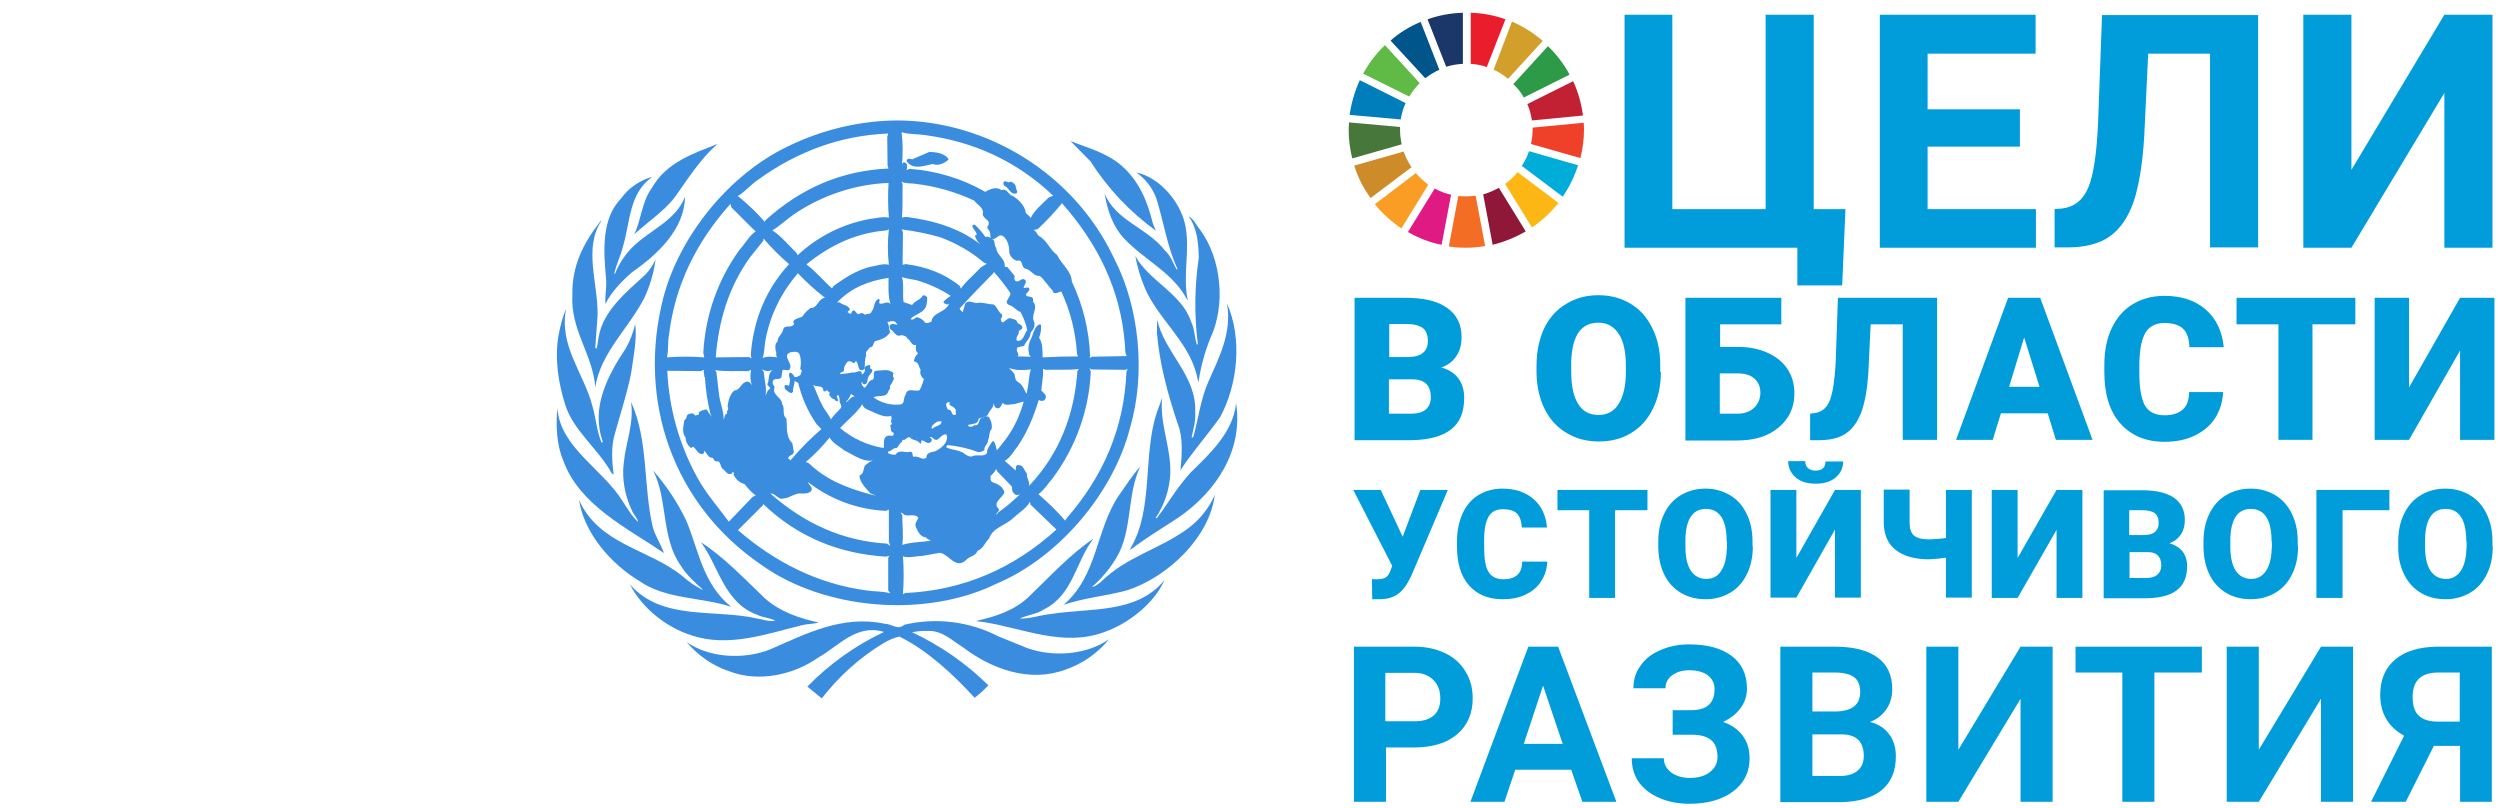 <?xml version="1.0" encoding="utf-8"?>
<!-- Generator: Adobe Illustrator 24.1.1, SVG Export Plug-In . SVG Version: 6.00 Build 0)  -->
<svg version="1.1" id="Layer_1" xmlns="http://www.w3.org/2000/svg" xmlns:xlink="http://www.w3.org/1999/xlink" x="0px" y="0px"
	 width="763.9px" height="246.8px" viewBox="0 0 763.9 246.8" style="enable-background:new 0 0 763.9 246.8;" xml:space="preserve"
	>
<style type="text/css">
	.st0{display:none;fill:#00ADEE;}
	.st1{fill:#3A8DDE;}
	.st2{display:none;fill:#3A8DDE;}
	.st3{display:none;fill:#5EBA47;}
	.st4{display:none;fill:#E4B633;}
	.st5{display:none;fill:#C4202E;}
	.st6{display:none;fill:#4B9E46;}
	.st7{display:none;fill:#407F44;}
	.st8{display:none;fill:#F9C213;}
	.st9{display:none;fill:#EE402B;}
	.st10{display:none;fill:#F89D28;}
	.st11{display:none;fill:#1995D3;}
	.st12{display:none;fill:#A11C43;}
	.st13{display:none;fill:#27BCE1;}
	.st14{display:none;fill:#F16A2B;}
	.st15{display:none;fill:#E7223B;}
	.st16{display:none;fill:#DC1768;}
	.st17{display:none;fill:#17486A;}
	.st18{display:none;fill:#C6972D;}
	.st19{display:none;fill:#03699C;}
	.st20{clip-path:url(#SVGID_2_);fill:#5FBA46;}
	.st21{clip-path:url(#SVGID_2_);fill:#D19F2A;}
	.st22{clip-path:url(#SVGID_2_);fill:#C22033;}
	.st23{clip-path:url(#SVGID_2_);fill:#2D9A47;}
	.st24{clip-path:url(#SVGID_2_);fill:#48773C;}
	.st25{clip-path:url(#SVGID_2_);fill:#FDB714;}
	.st26{clip-path:url(#SVGID_2_);fill:#EF412A;}
	.st27{clip-path:url(#SVGID_2_);fill:#F99D25;}
	.st28{clip-path:url(#SVGID_2_);fill:#007DBB;}
	.st29{clip-path:url(#SVGID_2_);fill:#8F1838;}
	.st30{clip-path:url(#SVGID_2_);fill:#00ADD8;}
	.st31{clip-path:url(#SVGID_2_);fill:#F36E24;}
	.st32{clip-path:url(#SVGID_2_);fill:#EA1D2D;}
	.st33{clip-path:url(#SVGID_2_);fill:#E01A83;}
	.st34{clip-path:url(#SVGID_2_);fill:#1B3668;}
	.st35{clip-path:url(#SVGID_2_);fill:#CD8B2A;}
	.st36{clip-path:url(#SVGID_2_);fill:#00558A;}
	.st37{clip-path:url(#SVGID_2_);fill:#009DDA;}
</style>
<g id="Layer_2_1_">
	<g id="OUTLINES">
		<path class="st0" d="M468.5,73.7H485c14.9,0,24.5,10.3,24.5,25.3v0.7c0,15-9.6,25.4-24.5,25.4h-16.6V73.7z M479.1,83.3v32.1h5.9
			c8.1,0,13.6-5.7,13.6-15.8v-0.4c0-10.2-5.5-15.9-13.6-15.9H479.1z"/>
		<path class="st0" d="M515.2,73.7h33.1v9.6h-22.5v11.1h19.8v9.6h-19.8v11.4h22.8v9.6h-33.4V73.7z"/>
		<path class="st0" d="M550.3,73.7h11.5l10.9,35.4l10.9-35.4h11.2l-17.3,51.7h-9.8L550.3,73.7z"/>
		<path class="st0" d="M598.5,73.7h33.1v9.6H609v11.1h19.8v9.6H609v11.4h22.8v9.6h-33.4V73.7z"/>
		<path class="st0" d="M637.5,73.7h10.6v41.6h20.8v9.8h-31.4V73.7z"/>
		<path class="st0" d="M668.8,99.9V99c0-15.4,9.7-26.2,23.3-26.2c13.6,0,23.2,10.7,23.2,26.1v0.9c0,15.3-9.7,26.2-23.3,26.2
			S668.8,115.2,668.8,99.9z M704.3,99.7v-0.5c0-10.1-5.1-16.5-12.3-16.5s-12.3,6.3-12.3,16.4v0.5c0,10.1,5.2,16.5,12.3,16.5
			S704.3,109.8,704.3,99.7L704.3,99.7z"/>
		<path class="st0" d="M721,73.7h17.1c11.5,0,18.8,6.7,18.8,17.6v0.2c0,11.8-8.4,17.8-19.2,18h-6v15.6H721V73.7z M737.6,99.9
			c5.5,0,8.6-3.4,8.6-8.2v-0.1c0-5.4-3.1-8.3-8.7-8.3h-5.8v16.6H737.6z"/>
		<path class="st0" d="M761.1,73.7h11.2l11.5,20.8L795,73.7h11.2v51.4h-10.4V92.3l-12.1,21.2h-0.2l-12-21.1v32.7h-10.4V73.7z"/>
		<path class="st0" d="M813.8,73.7h33.1v9.6h-22.5v11.1h19.8v9.6h-19.8v11.4h22.8v9.6h-33.4V73.7z"/>
		<path class="st0" d="M852.8,73.7h9.8l19.7,29.9V73.7h10.4v51.4h-9.1L863.2,94v31h-10.4V73.7z"/>
		<path class="st0" d="M910.1,83.5h-13v-9.8h36.4v9.8h-12.9v41.5h-10.5V83.5z"/>
		<path class="st0" d="M464.7,49.5l6.9-8.6c3.8,3.3,8.4,6.4,14,6.4c4.5,0,7.2-2.3,7.2-5.6v-0.1c0-2.8-1.6-4.6-9.7-7.6
			c-10-3.9-16.2-7.6-16.2-17.3v-0.2C467,6.7,474.6,0,485.5,0c6.7-0.1,13.2,2.4,18.2,6.9l-6.5,8.9c-3.5-2.9-7.6-5.2-12-5.2
			c-4,0-6.5,2-6.5,4.9v0.1c0,3.2,1.9,4.8,10.7,8.4c9.8,3.9,15.2,8.1,15.2,16.8v0.2c0,10.5-8,16.9-18.9,16.9
			C477.8,57.8,470.3,54.8,464.7,49.5z"/>
		<path class="st0" d="M509.4,35.2V0.7H521v34.5c0,8,3.8,11.9,9.8,11.9c6,0,9.8-3.9,9.8-11.7V0.7h11.6v34.2c0,15.5-8.5,23-21.6,23
			C517.6,57.9,509.4,50.4,509.4,35.2z"/>
		<path class="st0" d="M555.7,49.5l6.9-8.6c3.8,3.3,8.4,6.4,14,6.4c4.5,0,7.2-2.3,7.2-5.6v-0.1c0-2.8-1.6-4.6-9.7-7.6
			c-10-3.9-16.2-7.6-16.2-17.3v-0.2C558,6.7,565.6,0,576.5,0c6.7-0.1,13.2,2.4,18.2,6.9l-6.5,8.9c-3.5-2.9-7.7-5.2-12-5.2
			c-4,0-6.5,2-6.5,4.9v0.1c0,3.2,1.9,4.8,10.7,8.4c9.8,3.9,15.1,8,15.1,16.8v0.2c0,10.5-8,16.9-18.9,16.9
			C568.8,57.8,561.3,54.8,555.7,49.5z"/>
		<path class="st0" d="M610.7,11.5h-14.2V0.7h39.9v10.8h-14.2V57h-11.6V11.5z"/>
		<path class="st0" d="M651.5,0.4h11.1l20.2,56.7h-12.1l-4.2-12.2h-19.4L643,57h-11.7L651.5,0.4z M663,34.5l-6.1-18.4l-6.2,18.4H663
			z"/>
		<path class="st0" d="M687.2,0.7h11.7V57h-11.7V0.7z"/>
		<path class="st0" d="M707.5,0.7h10.7l21.6,32.8V0.7h11.4V57h-10L719,23v34h-11.4V0.7z"/>
		<path class="st0" d="M775.5,0.4h11.1l20.2,56.7h-12.1l-4.2-12.2h-19.4L767,57h-11.8L775.5,0.4z M787,34.5l-6.1-18.4l-6.2,18.4H787
			z"/>
		<path class="st0" d="M810.8,0.7h20.9c6.3,0,11.5,1.7,14.7,4.9c2.5,2.5,3.9,6,3.8,9.6v0.2c0,6.6-3.6,10.1-7.6,12.3
			c6,2.3,10,6,10,13.4v0.4c0,10.1-8.1,15.5-20.3,15.5h-21.4V0.7z M838.7,17.3c0-4.1-2.9-6.3-7.9-6.3h-8.7v12.7h8.1
			C835.4,23.7,838.7,21.6,838.7,17.3L838.7,17.3z M832.3,33.6h-10.2v13.2h10.5c5.2,0,8.5-2.3,8.5-6.6v-0.1
			C841.1,36,838.1,33.6,832.3,33.6L832.3,33.6z"/>
		<path class="st0" d="M858.1,0.7h11.7v45.6h22.8V57h-34.4V0.7z"/>
		<path class="st0" d="M897.4,0.7h36.3v10.6h-24.7v12.1h21.7V34h-21.7v12.5h25V57h-36.6V0.7z"/>
		<path class="st1" d="M340.4,78.9c7.7,14.8,9.8,35.1,4.9,51.8c-5,19.7-21.6,39.6-40.9,47.7c-21.7,10.6-52.6,8-71.9-5.9
			c-26.9-18.4-37.9-50.2-29.8-81.6c4.9-18.6,19.8-37.4,37.9-46.1c10.4-5.1,21.9-7.9,33.5-8C301.8,36.9,328.3,53.2,340.4,78.9z
			 M275.5,40.4c0.4,3.4,0.4,6.8,0.1,10.2c0-0.3,0.1-0.6,0.3-0.9c0.5-0.3,1,0.1,1.2,0.5c0,0.5,0.3,1.4-0.2,1.7
			c0.4,0.1,0.7-0.3,1.1-0.3c8.2,0.6,16.1,3,23.2,7.1v-0.2c1.4-0.7,3.3-1.6,4.8-0.4c1.8-0.7,2.1,1.5,3.5,1.8c1.7,1,3.7,3,3.9,5
			c0.3,0.7,1.4,1.1,1.5,1.8c1.2-2.5,3.5-4.3,5.6-6.4l1.3-0.5c-11.1-10.6-24.3-16.5-39-18.5C280.3,40.9,277.7,41.1,275.5,40.4z
			 M271.4,40.8c-14.8,0.6-27.9,5.6-39.6,14c-2.3,1.5-4.2,3.9-6.5,5.2h0.3c2.9,2.4,5.7,5,8.1,7.8l0.2-0.5
			c10.8-9.8,23.3-15.2,37.6-15.8l-0.3-0.9l-0.1-8.8L271.4,40.8z M284,46.4l-5.3,2.3c-0.4-0.2-1.3-0.4-1.6,0.2
			c-0.2,0.2,0,0.5,0.1,0.6c2,2.5,5.3,1.1,7.8,0.6c1.8,0.7,3.5-0.2,4.8-1.3v-0.3C288.5,46.8,286.1,46.5,284,46.4z M275.4,55.5
			l0.4,0.7c-0.1,3.4,0.1,7.1-0.2,10.3c1.4-0.5,2.8,0.1,4.2,0.2c7.2,1.2,14,3.5,19.8,8c-0.8-0.7-1.4-1.6-1.7-2.7
			c0.1-0.1,0.3-0.2,0.5-0.2c0.1-1.1-1.2-1.7-1.3-2.8c0.2-0.3,0.5-0.4,0.8-0.3c1.2,1.1,2.3,2.4,3.2,3.7c0.8-0.3,1.5,0.2,2.1,0.6
			c1.1,0.6,0.4,2,1.2,2.7c0.1,2.2,2.8,3.4,2.6,5.6c0,0.5,0.7,0.1,0.9,0.4l2.2,2.7c-0.3,0.5-0.2,1.2,0.3,1.5c0,0,0,0,0,0
			c1,0.4,1.5-0.8,2.5-0.6c1.4,0.8-0.2,1.8-0.1,2.7c0.6,0,1.3-0.4,1.7,0.1c0.2,0.8-0.7,1.3-1,1.8c0,0.8,0.7,0.6,1.3,0.8
			c0.6,0,1,0.5,0.9,1.1c0,0.1,0,0.2-0.1,0.3c1.8,1.9-0.6,4,0.3,6c0.6,1.3-0.1,2.6-1,3.6c0,1.6-1.4,2.6-2,4l-1.9,0.4
			c-1,1,0.8,2.2-0.1,2.8l4.1,0.1l-0.4-0.4c-0.6-1.7-0.4-3.7,0.5-5.2c0.6-1.3,0.8-2.9,2-4c0.3-0.1,0.7-0.6,1,0
			c0.1,1.3-0.1,2.6-0.6,3.8c1.2,1.7,1,3.9,1.1,6c3.6-0.2,7.2-0.3,10.8-0.3l-0.3-0.7c-0.4-6.6-2-13.1-4.8-19.1
			c-0.8,0-1.3,0.7-2.2,0.4c-0.3-0.1-0.5-0.4-0.4-0.7c-1.5-1.4-2.4-3.2-4-4.5c-1.9,0.2-2.7-2-4.4-2.2c-1.5-0.6-0.5-3-2.6-2.4
			c-1.1-0.4-2-1.3-2.3-2.5c0-1.9-0.4-4-2.1-5.2c-1.3-0.5-1.9,1.3-3.2,1c-0.7-0.4-0.4-1.3-0.6-2s-0.9-1-0.8-1.7
			c1.7-2.3-2.1-2.3-1.3-4.5c-0.2-1.6-1.9-2.3-2.7-3.5c-5.6-2.6-11.7-4.4-17.8-5.1C278.3,55.9,276.8,56.2,275.4,55.5z M308.7,55.5
			c-0.8,0.7-1.4-0.7-2.1,0.2c0,0.4,0,0.8,0.3,1.1c1.5,0.5,1.7,2.8,3.7,2.3c0.6-0.7-0.4-1.4-0.2-2.2
			C310.1,56.2,309.5,55.6,308.7,55.5z M242.7,65.4c-2.3,1.6-4.4,3.6-6.7,5c2.7,1.7,5,4.6,7.4,6.9l0.3,0.7
			c6.1-5.7,13.8-9.6,22.1-11.1c2-0.2,3.9-0.8,5.8-0.4c-0.3-3.5-0.3-7.1-0.1-10.6C261.2,56.3,251.2,59.7,242.7,65.4z M324.5,62.1
			c-2.3,2.8-4.7,5.4-7.4,7.9l-1.3,0.3c0.8,0.2,1,1.1,1.5,1.7c2.7,1.4,3.4,4.3,5.7,5.9c1.3,2.8,4.4,4.9,4.5,8.1
			c3.4,7.2,5.3,14.9,5.6,22.9l-0.3,0.4c0.3,0,0.6-0.1,0.9-0.3l10.6-0.2c-0.7-1-0.4-2.5-0.6-3.8C342.4,88.5,335.4,74.4,324.5,62.1z
			 M223.2,62.3c-10.5,11.7-17,25-18.8,40.2c-0.4,2.2-0.1,4.5-0.6,6.7c3.8-0.3,7.6-0.3,11.4,0l-0.3-1.4c0.6-11.3,4.4-22.3,11.1-31.5
			c1.7-1.9,2.9-4.2,4.9-5.6c-2.4-2.2-4.9-4.9-7.4-7.3L223.2,62.3z M271.6,70l-0.6,0.4c-9.4,0.7-17.5,4.6-24.6,10.4
			c2.8,2,5.3,5.1,7.8,7.3c0.2-0.3,0.4-0.5,0.6-0.8c3.5-2.5,7.1-4.8,11.2-5.8c1.8-0.2,3.6-1.1,5.6-0.6
			C271.2,77.3,271.2,73.6,271.6,70z M275.5,70.1l0.4,0.8l-0.1,10l1-0.2c6.1,0.8,11.7,2.8,16.5,6.7l0.3,0.8c1.6-2.3,4.1-4.3,6.1-6.5
			l1.8-1.1l-0.9-0.4c-3.9-3.3-8.4-5.9-13.3-7.7C283.5,71.4,279.5,70.6,275.5,70.1L275.5,70.1z M233.3,72.9l-0.1,0.7l-4,5
			c-6.5,9-9.6,19.3-10.5,30.6l10.1-0.1l1,0.4c-0.4-0.3-0.3-0.7-0.4-1.1c0.8-10.5,4.5-19.8,11.7-27.7
			C238.3,78.3,235.7,75.7,233.3,72.9z M303.7,83.1l-0.2,0.4c-3.4,3.5-7.1,7.2-10.3,10.8c0.2,0.4,0.6,0.8,1,1.1
			c0.1-0.9,0.6-1.7,0.7-2.6c0.9-1.2,2.2-0.4,3.4-0.2c1.8-0.4,3.4,0.4,5.2,0.4c1.3,0.7,1.4,2.3,2.6,3c0.3,0.5,0.1,1.1-0.3,1.4
			c0,0,0,0,0,0c0.4,2.8,1.7-0.7,3.1-0.1c0.6,0.2,1.3,0.2,1.8,0.8c0.2,1.1,1.6,0.9,1.7,2c-0.1,0.6-0.7,0.7-1.1,1
			c0.3,1.1-1.1,1.8-0.6,3c2.1,0.4,2.2-2.1,3.2-3.2c-0.4-1.9-1.1-3.8-2.1-5.6c-1.2-0.3-2-1.7-3.2-2c-2.4-0.9,0.4-2.4,0.1-3.8
			C307.2,87.3,305.5,85.1,303.7,83.1z M243.8,83.5c-5,5.8-8.5,12.8-9.9,20.4c-0.4,1.8-0.2,3.8-0.9,5.5c1.3-0.6,3.2-0.4,4.6-0.2
			c-0.8-0.4-0.1-1.5-0.6-2.1c-0.1-0.9-0.3-2.1,0.6-2.7c-0.1-1.5,1.5-2.3,1.7-3.7c0.4-1.5,2.2-0.5,3-1.3c0.6-0.3,0.1-0.8,0.1-1.2
			c0.7-1,1.9-1,2.8-1.5c0.6-1,1.5-1.9,2.5-2.6c2.2,0.1,2.3-3,4.4-3.1C249.1,88.7,246.4,86.2,243.8,83.5z M275.6,84.7
			c0.7,2.1,0.1,5.2,0.5,7.6l2.6,0.9c0.8-1.3,2.5-1.5,3.2-2.8c0.5-0.4,1,0,1.4,0.4c0.1,1-0.1,2-0.4,3c-1,2-3.4,2.2-4.7,3.7
			c0.9,0.5,1.3-0.4,2-0.6c1,0.3,1.9,0.8,2.5,1.7c0.7,0.3,1.3-0.1,1.9-0.3c0.4-3,4.2-2.6,5.4-5.5l-0.7,0.3c-0.3-0.4-1-0.2-1-0.9
			c0.6-0.7,1.4-1.3,2.2-1.8c-3.2-2.1-6.8-3.7-10.5-4.8C278.5,85.4,277.1,85.1,275.6,84.7z M255.8,92.4h0.8c0.9,0.9,2.3,0.7,3,1.9
			c0.3,0.7-0.6,0.6-0.6,1.1c0.2,0.2,0.4,0.2,0.6,0.4c0.7,0.3,0.5-0.4,0.8-0.7c0.9-0.9,1.1,0.9,2,0.9c0.6-0.5,1.4-0.4,1.9,0.2
			c0,0,0,0,0,0c0.6-0.5,1.8,0,2-1c1.1-1.2,0.5-3.1,2.2-3.9c0.6,0.3,0,0.9,0.2,1.4c1.1,0.5,2.4-1,3.4,0.2c-0.8-2.4-0.6-5.4-0.6-8
			C265.6,85.8,260.2,87.8,255.8,92.4z M273.7,98.5c-0.6-0.7-1.9-0.3-2.6,0c0.7,0.7,0.4,2.1,0.9,3c-1.1,1.8-3,2.3-4.7,2.8
			c-0.5,0.6-0.4,1.9-1.5,1.8c-0.4,0.8-1.6,1.3-1.1,2.5c-0.6,1.3-0.3,2.9-0.6,4.2c-2.2,1.4-1.5-1.8-2.6-2.5l-0.4,0.6
			c-0.4,0.1-0.7-0.2-1-0.4c-0.3-0.1-0.9-0.2-1.2,0.1c-0.5,0.8-1.2,1.5-1,2.6c-0.2,0.7-1.3,0.4-1.2,1.1c1.3-0.1,2.5-0.2,3.7-0.5
			c0.9,0.2,1.6-0.4,2.4-0.4c0.4,0.1,0.6,0.5,0.5,0.9h0.3c0.6-0.4,0.8-1.1,0.6-1.8c0.1-0.8,0.9-0.8,1.4-1c0.5,0.2,0.2,0.7,0.3,1.1
			c1.7,0.6-0.4,1.8-0.6,2.7c-0.4,0.7,0,2.3-1.4,2.1c-0.3-0.1-0.4-0.4-0.4-0.6h-0.3c0,0.7,0.4,1.3,1,1.7c1-0.8,1.1-2.3,2.5-2.5
			c0.8-0.8-0.3-2.1,0.8-2.7c1.9,0,4-0.8,5.5,0.7c-0.1,0.7-0.4,1,0.2,1.5c-0.3,0.9-0.7,1.7-1.3,2.5c0.2,0.5,0,1-0.4,1.4
			c-0.5,2.3-3.1,1.2-4.6,2c2.3,1.7,5.2,2.5,8.1,2.2c1.6-0.1,0.9-2,1.7-2.9c0.5-2.6,2.9-0.8,4.3-1.5c0.6-1.1,1-2.2,1.3-3.4
			c-0.9-0.6-1.3-1.7-1-2.8c-0.6-0.8-0.5-2.4-1.9-2.5c-0.2-0.3-0.1-0.7,0.1-0.9c0-0.8,0.8-1.1,1-1.7c-0.9-0.6-0.6-1.8-0.6-2.5
			c-1.4,0.4-1.6-1.5-2.6-1.9c-0.3-0.8-1.2-1-1.9-1.1c-1.8,0.8-2.1-1.3-3.4-1.8c-0.1-0.4-0.4-1,0-1.3c0.7-0.6,1.6-0.1,2.3-0.1
			L273.7,98.5z M241.7,107.6c-3,1,0.5,3.2-0.3,5c-0.4,1.1-1.5,0.1-2.3,0.5l-0.3,2c-0.4,1.2-1.9,0.3-2.5,1.1c-0.5,0.7,0,1.5,0.4,2.1
			c-1,2.4,2.3,3.1,2.3,5.2c1,1.3-0.2,3.2,1.3,4.4c0.3,2.4-0.3,5.6,1.8,7.5l0.4,2.3c0.4,1.6-1.9,1.2-1.6,2.6c0.4-0.2,0.6,0.4,0.6,0.5
			v-0.1c2.9-3.4,6.1-6.7,9.5-9.6l-1.4-1.4c-2.7-3.8-4.6-8.1-5.7-12.7l-1.1-0.6c0,1.2-0.6,2.1-0.5,3.3l-0.4,0.4
			c-0.8,0-1.3-0.7-1.9-1.1c-0.2-0.4-0.6-1.1,0.1-1.4c0.3,0,0.6,0.1,0.9,0.3c0.3-0.4,0.2-1,0.4-1.5c0.1-0.9-0.7-1.7-0.1-2.5
			c0.7-0.1,1.2,0.8,1.5,1.3c0.7,0.2,1.3-0.4,1.8-0.6c0-0.6,0.9-1.5-0.1-1.8c0.3-1.4,0.3-2.9-0.1-4.3
			C244,107.2,242.7,107.5,241.7,107.6L241.7,107.6z M310.6,108.8c-0.4,0.1-0.7,0.1-1.1,0.1C309.9,108.8,310.2,108.8,310.6,108.8
			L310.6,108.8z M308.3,112.4l1.1,1.2c1.1,0.8,0.4,2.4,1.6,3.1c1.4,0.7,2,2.4,2.6,3.6c0.2-0.3,0.3-0.7,0.3-1.1
			c0.5-2,0.4-4.3,1.1-6.3C312.8,113.1,310.3,113.3,308.3,112.4L308.3,112.4z M333.5,112.9l-0.6-0.4l0.4,1
			c-0.5,11.8-4.6,23.2-11.7,32.7c-1.4,1.6-2.6,3.6-4.3,4.8c2.9,2.5,5.7,5.2,8.2,8.1l0.3-0.6c11.3-12.9,17.7-27.7,18.4-44.9l0.4-0.9
			l-0.6,0.3L333.5,112.9z M318.7,112.7c0.2,2.3-0.4,4.4-0.5,6.6l1.2,1.3c0.3,0.6,0.2,1.3-0.3,1.7c-0.5,0.3-1.2,0.3-1.7-0.1
			c-1.5,4.9-3.4,9.7-6.4,14.1c-1.2,1.5-2.4,3.7-4,4.5l3.3,2.9c0.2-0.2,0.1-0.5,0.1-0.7c0-0.4,0.2-1,0.8-0.9c1.6,0,1.7,1.7,2.6,2.6
			c-0.2,1.4,1,2.5,0.6,3.8c9.3-9.8,13.9-21.8,14.8-35.1l0.5-0.6c-3.3,0.3-6.8,0.1-10.2,0.2L318.7,112.7z M232.8,112.8l0.6,0.9
			c0.1,2.4,1,4.8,0.5,7.2c0.4-0.7,0.5-1.7,1.4-2.1c0.1-0.7-0.9-0.8-0.8-1.5c0.7-1.4,0-3.6,1.8-4.2
			C235.1,113.4,233.9,113.6,232.8,112.8L232.8,112.8z M215.1,113l-1,0.4l-10.2-0.1c0.5,11.3,3.6,22.4,9,32.3
			c2.6,4.9,6.4,9.2,9.8,13.8l7.3-7.6l0.9-0.4c-1.3-1-2.4-2.2-3.4-3.5c-1.3-0.3-2.4-1.2-3.1-2.4c-0.4-0.4,0-1.1-0.4-1.4l-0.4,0.6
			c-1.3,0.6-1.8-0.7-2.6-1.3c-1.1-0.6-0.6-2.8-2.1-2.4c-0.6,0-0.8-0.7-1.1-1.1c-1.4,0.1-1.8-1.4-2.6-2.2c-0.1,0.3,0,0.8-0.4,1
			c-1.5,0.3-2-1.5-3-2.2c-0.3,0.1-0.4,0.4-0.8,0.3c-0.9-0.8-1.5-1.9-1.5-3.1c-1.2-1.4-0.7-3.5-0.4-5.2c0.2-0.4,0.8-0.7,0.7-1.3
			c0.3-0.8,1.1-0.8,1.9-0.9c0.3,0.2,0.6,0.4,0.7,0.7c0.5-0.3,1.5,0,1.1-1c0.7-0.5,1.5-0.8,2.4-0.9c0.5,0.8,1,1.6,1.7,2.3l-0.5-0.8
			c-0.9-3.7-1.5-7.5-1.7-11.3c0-0.2-0.5-0.3-0.2-0.6l0.1,0.1C215,114.3,215,113.7,215.1,113z M229.5,113l-0.8,0.4
			c-3.4-0.1-7,0.2-10.2-0.3l0.4,0.6l0.8,6.8c0.3,2.6,1.5,5.1,1.4,7.7c0.4-0.6,0.2-1.7,1.1-1.8c-0.4-0.8,0.8-1.5,0.1-2.2
			c0.3-1.8,0.6-3.6,2.1-4.9c1.9-0.1,2-2.5,3.9-2.7c1,0,1.6,1.3,1.9,1.7C229.1,116.9,229.2,114.6,229.5,113L229.5,113z M248.4,117.5
			c1,1.9,1.6,4.1,2.7,6c0.7,1.7,2.1,3,2.8,4.7c0.7-1.3,2.1-2.4,3.1-3.6c0.1-0.5,0-1-0.3-1.4c-0.3-0.8,0-1.9-0.6-2.5
			c-1,0.3,0.3,1.3-0.1,1.8c-0.3,0.2-0.6,0.1-0.8-0.2c0-0.1-0.1-0.2-0.1-0.2c-0.8-0.2-1.5-0.8-1.8-1.7c0.7-0.4-0.2-0.6-0.4-1
			c-0.4-0.2-0.4-0.2-0.7,0.2c-0.2,0-0.4,0-0.6-0.1C251.6,117.3,249.3,118.6,248.4,117.5L248.4,117.5z M260,120.4
			c-0.3,0.9-0.8,1.7-1.5,2.4l0.1,0.1c0.9-0.6,1.5-1.8,2.6-1.8L260,120.4z M289.1,123.4c0,0.6,0.2,1.3,0.6,1.8
			c1.4-0.2,0.8,1.8,2.1,1.6c0.7-0.2,0-0.8,0.3-1.3c-0.2-1.1-1.3-1.2-2-1.9c-0.1-0.2,0.1-0.4,0.2-0.6
			C289.6,122.7,289.4,123,289.1,123.4L289.1,123.4z M309.9,123.5c-1.1-0.1-2.4,0.6-3.3-0.2c-0.3-0.3-0.6,0.2-0.5,0.4
			c-0.4,0.6-0.7,1.3-1.6,1c-0.7-0.3-0.7-1-0.9-1.5c0,0.4-0.1,0.8-0.2,1.1c-0.6,0.8-1.2,1.6-1.6,2.5c-0.8,0.8-2,0.6-2.8,1.2
			c-0.1,1.8-2.1,1.4-3.2,1.9c-0.1,0.2,0.2,0.3,0.3,0.4c0.6,0.2,1.2,0.1,1.6-0.4c1.6,0.4,1.2-1.5,2.1-2.2c0.8-0.1,1.5-0.8,2.3-0.3
			c0.8,1.1,1.1,2.4,0.9,3.7c-0.9,0.9-0.5,2.3-1.1,3.4c0.1,1.2-1.3,1.8-1.1,3c-0.6,0.5-1.3,0.7-2,0.6c-3-1.1-6.1-1.8-9.2-2.1
			c-0.3,0.1-0.5,0.4-0.4,0.7c1.3,0.7,2.9,0.7,4.3,1.3c1.3,0.3,2.1,1.9,3.7,1.4c1.3-0.7,3.5,0.4,4.4-1c-0.1-1.4,1-2.4,1.6-3.5
			l0.4-0.1c0.7,0.8,0.7,1.9,1,2.8c1-1.1,1.8-2.3,2.8-3.5c2.5-3.4,4.3-7.3,5.4-11.4C311.8,123,310.8,123.2,309.9,123.5L309.9,123.5z
			 M263.5,123.5c-1.6,2.6-4.6,4.9-6.8,7.3c3.8,3.2,8.4,5.3,13.3,6.1c0.3-1-0.2-2.2,0.4-3.1c0.5-0.8,1.4-0.8,2.1-0.6
			c0.3,0,0.6-0.3,0.6-0.7c0-0.1-0.1-0.2-0.1-0.3c-1.1-0.2-0.6-1.4-1-2.1c0-0.4,0.7-0.3,0.5-0.8c-0.7-0.6,0.4-1.3-0.3-1.9
			c0.3-0.2,0.4-0.6,0.8-0.6c-2.3,1.2-4.8-0.3-6.9-1.2C265.1,125.2,263.7,124.7,263.5,123.5L263.5,123.5z M284.9,130
			c-0.1,0.3-0.5,0.8,0,1c0.9-0.9,2.8-0.9,2.8-2.2C286.4,128.5,285.8,129.2,284.9,130L284.9,130z M289.1,132.7
			c-1.1,0-1.7,0.9-2.6,1.6c-1,0.6-1.5-1.1-2.4-0.7c0,0.2,0.2,0.3,0.4,0.3c0.3,0.3,0.3,0.8,0,1.1c-1.3,1.1-1.8-0.6-3-0.4v0.4
			c0,0.3-0.1,0.7-0.4,0.5c-0.7-1.2-2.2-0.8-3-1.8c-0.5-0.3-0.9,0.1-1.3,0.4c-0.3,0.6-1.4-0.1-1.1,0.9c-0.9,0.3-1,1.3-1.7,1.9
			c-1.1-0.2-1.6,1.1-2.7,1.1c0.1,0.2,0,0.6,0.3,0.6c0.7,0.3,1.4,0.4,2.1,0.3c1.1-1.8,2.9-0.3,4.5-0.9c1,0.2,0.3,1.2,1,1.6
			c1.5-0.5,2.6,1.3,3.9,0.2c-0.1-1.7,1.9-1.6,2.9-2c1.7-1,3.5-2.3,3.4-4.5L289.1,132.7z M253.5,133.7c-2.2,2.7-4.6,5.2-7.3,7.5
			c1.1,0.1,1.8,1.3,2.7,1.9c5.5,4.6,12.4,6.8,18.8,8.4l-1.8-0.8c-1.3-1.5-3.2-3.3-3.3-5.4c1.3-0.4,1.2-1.9,1.6-2.9
			c1-1.1,2.4-1.8,3.9-2.1c-3.7,1.6-7-1.2-10-2.6C256.5,136.4,254.5,135.5,253.5,133.7L253.5,133.7z M304.7,144l-0.3-0.7
			c-0.4,0.8-1,1.5-1.7,2.1c0,0.6-0.2,1.5,0.5,1.9c1.5,0.5,3.4,1.4,3.7,3.2c-0.6,1.6-3.7,3.1-1.8,4.9c0.6,0.9-0.9,1.2-0.6,1.9
			l0.5-0.7c2.3-1.6,4.5-3.5,6.6-5.5h0.3c-0.4-0.1-1,0.3-1.5,0.1c-1-0.5-1.2-1.4-1.2-2.5L304.7,144z M245.5,145.4l-0.1-0.3l0.1,0.4
			V145.4z M246.6,147c-0.5-0.2-0.8-0.6-0.9-1.1L246.6,147z M246.9,147.3c0.2,0.9,1.4,1.4,1.1,2.5c-0.6,1-1.9,1-2.9,1
			c-2.1-0.3-3.6,1.3-5.6,1.5c-1.8,0.6-2.4-1.6-4.1-1.5c10.2,9,21.9,14.5,35.6,15.3l1,0.7l-0.4-1.3v-9.8l-0.9,0.4
			C262,155.7,253.7,152.6,246.9,147.3L246.9,147.3z M314.9,154.2l-0.2-0.9c-1,2-3.3,3.3-5,4.9c-2.4,2.4-6.3,2.9-7.5,6.4
			c-1.3,1.2-1.7,3-3.5,3.7c-0.7,1.8-2.5,1.6-3.6,2.9c-3.1,2.8-5.1-1.8-7.9-2.3l-5.6,1c-2,0-3.9,0.7-5.7,0.1c0.3,3.8,0.3,7.7,0,11.6
			l0.7-0.4c17.7-0.8,33.1-7.5,46.2-19.4L314.9,154.2z M233.2,154l-0.1,0.4l-7.6,7.6c11.5,9.9,24.4,16.4,39.2,18.4
			c2.4,0.4,5,0.2,7.3,0.9l-0.6-0.9v-10l0.4-0.6l-1.1,0.3C256.4,169.2,243.7,164.1,233.2,154z M275.2,156.6l0.5,0.8
			c0,3,0.4,6.1,0,9.1c2.7-0.9,5.9-0.8,8.8-1.3c-0.6-0.2-1.2-0.5-1.6-1c-1.7-0.1-2.5-1.9-3.1-3.3c-0.3-1,0.4-1.8,0.8-2.6
			c-0.7-1.5-3-0.4-4.3-1C276,157.1,275.8,156.7,275.2,156.6L275.2,156.6z"/>
		<path class="st1" d="M342.9,50.8c5.4,4.8,7.8,11.1,9.4,17.6l0.9,2.1c-7.9-5.7-14.7-12.9-20-21.2l-6.1-6.2
			C332.6,45.3,338.3,46.7,342.9,50.8z"/>
		<path class="st1" d="M206.1,60.4c-3.6,4.5-8.2,7.4-12.3,11.2c2.2-4.6,2.3-10,5.4-14.2c4.4-7.8,12.7-10.5,20-13.4
			C213.8,48.8,210.1,54.8,206.1,60.4z"/>
		<path class="st1" d="M362.1,68.5c1.7,7.7-0.8,15.3,0.8,23.1l-0.1,0.1c-4.2-8.3-13.1-12.2-19.3-18.8c-3.6-3.9-5.1-8.7-6-13.8
			c3.5,8.5,13,10.4,18.5,17.5c1.9,1.7,2.4,3.9,3.6,5.8l0.2-0.2c-3.1-6.7-4.2-14.2-6.4-21.4c-1.2-3.3-3.3-6.1-6.2-8.1
			C354.4,54.2,360.6,61.7,362.1,68.5z"/>
		<path class="st1" d="M199.4,54c-7.3,5-6.8,14-9.1,21.5c-0.7,2.8-2,5.3-2.6,8.1l0.2,0.1c1.3-3.3,3.4-6.4,6-8.8
			c5.2-4.8,12.8-7.8,15.4-14.8c-0.1,9.9-8.3,17.6-16.2,23.1c-3.2,2.8-6.4,6.1-8.1,9.7c-0.2-2.5,0.4-5,0.2-7.6
			c-0.8-8.6-1.5-18.4,4.6-24.7C192.1,57.4,195.5,55.1,199.4,54z"/>
		<path class="st1" d="M366.7,70.2c6.5,8.8,7.9,22.9,3.2,33c-1.8,4.4-3,8.9-3.7,13.6c-0.3-0.8-0.4-1.9-0.7-2.8
			c-2.6-9.9-12-17-15.8-26.3c-1.3-3.1-2.2-6.3-2.8-9.5c4.1,7.6,14.3,11.6,17,20c1.1,2.1,1.1,4.8,1.8,7.1c0.2,0,0.3-0.1,0.3-0.3
			c-1.1-8.7-1-17.5,0.3-26.2c-0.1-4.6-0.5-9.1-3.1-12.7C364.8,66.9,365.5,68.8,366.7,70.2z"/>
		<path class="st1" d="M183.8,67.4c-5.6,8.5-1,19.2-1.2,28.9l-0.7,9.9c0.1,0.1,0.1,0.4,0.4,0.3c0.3-1.1,0.4-2.3,0.6-3.4
			c1.3-8,8.3-13.7,14.3-19.2c1.3-1.3,2.3-2.9,3.1-4.6c-0.5,4-1.7,8-3.4,11.7c-4.7,9.2-13.4,16.8-15,27.3c-0.8-10.1-7.7-17.6-7-28.3
			c-0.2-8.7,3.4-15.8,8.5-22.3C183.5,67.6,183.6,67.4,183.8,67.4z"/>
		<path class="st1" d="M372.8,127.5c-3.9,5.5-8.5,10.6-12.1,16.2c0.4-4.4,0.9-9.9-0.8-14.1c-3-9-5.6-18.2-6.4-28.1l0.1-3.8
			c2.2,10.1,12.2,17.1,11.6,28.4c0.2,2.8-0.6,5.1-1.1,7.5l0.2,0.2l0.4-0.5c1.5-5.6,2.2-11.4,4.5-16.6c3.3-7.5,7.3-15,5.7-24
			C379.7,103.4,378.2,117.6,372.8,127.5z"/>
		<path class="st1" d="M181,124c1.1,3.7,1.3,7.7,2.8,11.2c0.2,0.1,0.3-0.1,0.4-0.2c-3.8-10.6,1.6-20.4,7.1-28.7
			c1.3-2.3,2.2-4.8,2.8-7.3c0.6,4.8-0.6,10.3-1.3,15.3c-1.3,6.3-3.3,12.3-5,18.5c-1.1,3.8-0.8,8.2-0.3,12.2l-0.6-0.4
			c-4-7.4-12-13.2-14.3-21.3c-2-6.4-3.2-13.9-1.9-21c0.5-2.7,1.2-5.4,2.3-8C170.7,105.7,178.4,114,181,124z"/>
		<path class="st1" d="M357.6,144.9c-0.3,4.8-1.8,9.4-4.5,13.4h0.4c3.5-4.6,6.3-9.6,10.4-14c6.4-6.2,12.9-12.5,13.8-21.1
			c2.2,14.3-5.9,26.9-17.7,35c-4.9,3.2-9.9,6.2-14.6,9.8v-0.4c7.2-12,3.7-28.5,8.1-41.6l1.6-4.4
			C354.3,129.7,357.9,136.7,357.6,144.9z"/>
		<path class="st1" d="M199.5,161.2c0.8,2.7,2.4,5.1,3.4,7.8c-11-7.5-25.9-14.6-30.8-28.3c-2-4.7-2.3-10.6-1.8-16
			c0.9,12.2,14,18.6,20.1,28.7c1.4,2.1,2.7,4.4,4.6,6.1c-0.3-1.3-1.5-2.4-2-3.7c-2.1-4.5-3-9.5-2.4-14.4c0.6-6.2,3.2-12,2.2-18.6
			C198.2,134.4,196.5,148.7,199.5,161.2z"/>
		<path class="st1" d="M341.2,170.3c-2,3.4-4.5,6.4-7.5,9c1,0,1.8-0.9,2.6-1.4c7.9-7.9,18.2-10.1,26.8-16.5
			c3.5-2.6,6.3-6.1,8.1-10.2c-1.6,13.1-14.6,25.3-26.9,29.2c-6.3,1.7-13.1,2.3-19.3,4.4c10.4-8.9,9.8-22.8,16.8-33.3
			c2.2-3,4-6.1,6.6-8.9C344.3,151.1,346.1,162.1,341.2,170.3z"/>
		<path class="st1" d="M209.8,159.3c3.7,9.1,5.1,19.3,13.6,26.1c-9.2-3-20-2.2-28.1-7.9c-8.9-5.4-16.8-14.7-18.4-24.8
			c6.1,13.8,21.4,15,31.7,23.4c1.8,1.6,3.8,3,6,4.1l0.1-0.1c-2.4-2.1-5.1-4.6-6.7-7.3c-6-8.4-3.9-20.1-8.4-29
			C203.6,148.4,207.1,153.6,209.8,159.3z"/>
		<path class="st1" d="M319,186.2c-2.2,1.5-5.1,1.7-7.4,2.8c3.3,0.1,6.3-1.1,9.6-1.4c12.1-1.9,26.1,0,34.6-10.3
			c-3.2,7.2-11.1,13.3-18.3,15.8c-12.4,4.7-24.9-1.1-36.8-3l-2.3-0.3v-0.1c5.7-1.3,11.2-3,15.7-7.1c6.7-6.4,12.6-13,20-18
			C328.6,171.7,328,181.7,319,186.2z"/>
		<path class="st1" d="M233.8,182.9c4.7,4.1,10.4,6,16.3,7.3c-1.4,0.5-3.3,0.4-4.9,0.8c-10.7,2.6-22.6,7-34,3.1
			c-7.4-2.3-15-8.2-18.7-15.5c9.8,11.2,25.8,7.4,38.9,10.4c1.8,0.3,3.5,1,5.5,0.7c-1.6-1-3.7-0.9-5.4-1.8
			c-10.2-3.6-11.8-14.7-17.3-22.2C221.3,170.3,227.3,176.7,233.8,182.9z"/>
		<path class="st1" d="M313.8,198c8,2.9,18.3,2.1,25.1-2.7c-3.5,4.3-8.1,7.5-13.3,9.3c-11,4.1-22.6-0.2-31.2-6.7
			c-3.5-2.2-6.6-5.4-11.1-5.1c-1.5-0.1-3.1,0.1-4.6,0.4c8.6,4,16.5,9.5,23.3,16.2c-1.3,1.4-2.7,2.7-4.2,3.8
			c-6.8-7.4-14.5-14.5-23-18.7c-1.7,0.4-3.3,1.1-4.8,2c-7.3,4.4-13.7,10.2-18.9,16.9l-4.4-3.6c6.7-6.9,14.7-12.6,23.4-16.7
			c-8.4-2.6-13.9,4.4-20.2,7.9c-7.4,5.2-18.1,7.6-27.1,4.1c-5.1-1.7-9.5-4.8-13-8.9c7.1,4.9,17.6,5.4,25.6,2.2
			c10.8-4.7,22-10.6,35-7.8c2,0,4,2.1,5.9,0.3c9.8-2.3,20-1,28.9,3.6L313.8,198z"/>
		<path class="st2" d="M524.5,186.8h49.7c-0.9,40-22.9,60-52.6,60c-32,0-52.4-26.9-52.4-55.9s20.5-55.9,52.4-55.9
			c35.4,0,45.1,22.1,49.2,33.5l-22.5,1.5c-3.9-9.5-11.6-15.8-26.7-15.8c-16.9,0-30.1,13.8-30.1,36.7c0,19.4,12.2,36.7,31.5,36.7
			c17.3,0,25.4-12.3,27.2-22.5h-25.8V186.8z"/>
		<path class="st2" d="M786.6,137.3h21.5v87.5h41.3v20h-62.8V137.3z"/>
		<path class="st2" d="M909.5,165.6c0-7.4-7.1-12-15.7-12c-10.7,0-17.2,4.7-17.2,11.9c0,7.4,7.2,11,12.4,12.7l19.7,6.3
			c14.3,4.6,24.4,12.9,24.4,29.4c0,13.1-9.4,32.9-39.2,32.9c-37.3,0-40.7-24.1-40.7-33.7l21.4-0.4c0,11.4,9,15.9,19.4,15.9
			c7.3,0,17.6-3.6,17.6-11.9c0-5.7-2.4-8.7-13-12.6l-23.4-8.4c-11.9-4.3-20.2-14.7-20.2-26.9c0-13.7,9.4-33.4,37.3-33.4
			c33.2,0,38.5,22,38.5,29.9L909.5,165.6z"/>
		<path class="st3" d="M608.4,177.7c1.3-2.2,2.9-4.3,4.8-6.1l-15.6-17.1c-3.9,3.8-7.3,8.1-9.9,12.9L608.4,177.7z"/>
		<path class="st4" d="M646.7,165.6c2.3,1.1,4.5,2.4,6.5,4.1l15.6-17.1c-4.1-3.6-8.8-6.5-13.8-8.6L646.7,165.6z"/>
		<path class="st5" d="M682.5,170.8l-20.7,10.3c1,2.3,1.7,4.8,2.1,7.3l23-2.2C686.2,180.9,684.7,175.7,682.5,170.8"/>
		<path class="st6" d="M660.3,178.1l20.7-10.3c-2.6-4.7-5.8-9.1-9.7-12.9L655.7,172C657.4,173.8,659,175.9,660.3,178.1"/>
		<path class="st7" d="M604.3,192.8c0-0.5,0-0.9,0-1.4l-23-2.1c-0.1,1.1-0.1,2.3-0.1,3.5c0,4.3,0.5,8.6,1.6,12.8l22.3-6.4
			C604.5,197.1,604.3,195,604.3,192.8"/>
		<path class="st8" d="M657.3,211.8c-1.6,2-3.5,3.8-5.6,5.3l12.2,19.7c4.5-3.1,8.5-6.8,11.9-11.1L657.3,211.8z"/>
		<path class="st9" d="M664.1,192.8c0,2.1-0.2,4.3-0.7,6.4l22.3,6.4c1-4.2,1.6-8.5,1.6-12.8c0-1.1,0-2.2-0.1-3.3l-23,2.2
			C664.1,192.1,664.1,192.4,664.1,192.8"/>
		<path class="st10" d="M611.5,212.2l-18.4,14c3.4,4.2,7.5,7.9,12,10.9l12.2-19.7C615.1,215.9,613.2,214.2,611.5,212.2"/>
		<path class="st11" d="M604.7,188.1c0.4-2.6,1.1-5.1,2.2-7.4l-20.7-10.3c-2.3,5-3.9,10.2-4.6,15.6L604.7,188.1z"/>
		<path class="st12" d="M661.1,238.5L649,218.9c-2.2,1.3-4.6,2.2-7.1,2.9l4.2,22.8C651.4,243.3,656.4,241.3,661.1,238.5"/>
		<path class="st13" d="M662.6,202.4c-0.8,2.3-1.9,4.6-3.2,6.7l18.5,13.9c3-4.4,5.4-9.1,7-14.2L662.6,202.4z"/>
		<path class="st14" d="M638.5,222.4c-1.4,0.2-2.9,0.3-4.3,0.3c-1.2,0-2.3-0.1-3.5-0.2l-4.3,22.8c2.6,0.4,5.2,0.6,7.8,0.6
			c2.9,0,5.8-0.2,8.6-0.7L638.5,222.4z"/>
		<path class="st15" d="M636.1,163c2.5,0.2,5,0.6,7.4,1.4l8.3-21.6c-5.1-1.8-10.4-2.8-15.7-3V163z"/>
		<path class="st16" d="M627.5,221.9c-2.6-0.6-5-1.5-7.3-2.8l-12.2,19.7c4.7,2.7,9.9,4.7,15.2,5.8L627.5,221.9z"/>
		<path class="st17" d="M625.2,164.3c2.4-0.8,5-1.2,7.5-1.3v-23.1c-5.4,0.1-10.8,1.1-15.9,2.9L625.2,164.3z"/>
		<path class="st18" d="M609.5,209.5c-1.5-2.2-2.7-4.6-3.5-7.1l-22.2,6.4c1.7,5.2,4.1,10.2,7.3,14.7L609.5,209.5z"/>
		<path class="st19" d="M615.7,169.4c2-1.6,4.1-2.9,6.4-3.9l-8.4-21.6c-4.9,2.1-9.5,4.9-13.6,8.4L615.7,169.4z"/>
		<path class="st2" d="M751.5,222h-39.8l-7.1,22.7h-23.5l39.7-108.9h22.9l39.1,108.9h-23.9L751.5,222z M731.8,162h-0.3l-13.8,42.3
			h28L731.8,162z"/>
	</g>
</g>
<g>
	<defs>
		<rect id="SVGID_1_" x="390.2" y="-18" width="398.3" height="285.8"/>
	</defs>
	<clipPath id="SVGID_2_">
		<use xlink:href="#SVGID_1_"  style="overflow:visible;"/>
	</clipPath>
	<path class="st20" d="M430.6,29.5c0.9-1.5,2-2.9,3.2-4.1l-10.6-11.6c-2.7,2.5-4.9,5.5-6.7,8.7L430.6,29.5z"/>
	<path class="st21" d="M456.4,21.3c1.6,0.7,3.1,1.7,4.4,2.8l10.6-11.6c-2.8-2.4-5.9-4.4-9.4-5.9L456.4,21.3z"/>
	<path class="st22" d="M480.7,24.8l-14,7c0.7,1.6,1.1,3.2,1.4,5l15.6-1.5C483.2,31.6,482.2,28.1,480.7,24.8"/>
	<path class="st23" d="M465.6,29.8l14-7c-1.7-3.2-4-6.2-6.6-8.7l-10.6,11.6C463.7,26.9,464.8,28.3,465.6,29.8"/>
	<path class="st24" d="M427.8,39.7c0-0.3,0-0.6,0-0.9l-15.6-1.4c0,0.8-0.1,1.6-0.1,2.3c0,3,0.4,5.9,1.1,8.7l15.1-4.3
		C428,42.7,427.8,41.2,427.8,39.7"/>
	<path class="st25" d="M463.7,52.6c-1.1,1.4-2.4,2.6-3.8,3.6l8.2,13.3c3.1-2.1,5.8-4.6,8.1-7.5L463.7,52.6z"/>
	<path class="st26" d="M468.3,39.7c0,1.5-0.2,2.9-0.5,4.3l15.1,4.3c0.7-2.8,1.1-5.7,1.1-8.6c0-0.7,0-1.5-0.1-2.2L468.3,39
		C468.3,39.3,468.3,39.5,468.3,39.7"/>
	<path class="st27" d="M432.6,52.9l-12.5,9.5c2.3,2.9,5.1,5.3,8.1,7.4l8.2-13.3C435.1,55.4,433.8,54.2,432.6,52.9"/>
	<path class="st28" d="M428,36.5c0.3-1.8,0.8-3.5,1.5-5l-14-7c-1.5,3.3-2.6,6.9-3.1,10.6L428,36.5z"/>
	<path class="st29" d="M466.2,70.7L458,57.4c-1.5,0.8-3.1,1.5-4.8,2l2.9,15.4C459.7,73.9,463.1,72.5,466.2,70.7"/>
	<path class="st30" d="M467.2,46.2c-0.5,1.6-1.3,3.1-2.2,4.5l12.5,9.4c2-2.9,3.6-6.2,4.7-9.6L467.2,46.2z"/>
	<path class="st31" d="M450.9,59.8c-1,0.1-1.9,0.2-2.9,0.2c-0.8,0-1.6-0.1-2.4-0.1l-2.9,15.4c1.7,0.3,3.5,0.4,5.3,0.4
		c2,0,3.9-0.2,5.8-0.5L450.9,59.8z"/>
	<path class="st32" d="M449.3,19.5c1.7,0.1,3.4,0.4,5,1L460,5.9c-3.3-1.2-6.9-1.9-10.6-2V19.5z"/>
	<path class="st33" d="M443.4,59.5c-1.8-0.4-3.4-1-5-1.9l-8.2,13.3c3.2,1.8,6.6,3.2,10.3,3.9L443.4,59.5z"/>
	<path class="st34" d="M441.9,20.4c1.6-0.5,3.3-0.8,5.1-0.9V3.9c-3.8,0.1-7.4,0.8-10.8,2L441.9,20.4z"/>
	<path class="st35" d="M431.3,51.1c-1-1.5-1.8-3.1-2.4-4.8l-15.1,4.3c1.1,3.6,2.8,6.9,5,9.9L431.3,51.1z"/>
	<path class="st36" d="M435.5,23.9c1.3-1,2.8-1.9,4.3-2.6l-5.7-14.6c-3.4,1.4-6.5,3.3-9.2,5.7L435.5,23.9z"/>
	<path class="st37" d="M413.9,134.4V91h15.6c5.6,0,9.8,1,12.7,3.1c2.9,2,4.4,5,4.4,8.9c0,2.2-0.5,4.2-1.6,5.8
		c-1,1.6-2.6,2.8-4.6,3.5c2.3,0.6,4,1.7,5.2,3.3c1.2,1.6,1.8,3.6,1.8,6c0,4.3-1.3,7.5-4,9.6c-2.7,2.1-6.7,3.2-12,3.3H413.9z
		 M424.4,109.1h5.5c2.3,0,3.9-0.4,4.9-1.3c1-0.8,1.5-2,1.5-3.6c0-1.8-0.5-3.2-1.6-4c-1.1-0.8-2.8-1.2-5.1-1.2h-5.1V109.1z
		 M424.4,116v10.4h6.9c1.9,0,3.3-0.4,4.4-1.3c1-0.9,1.5-2.1,1.5-3.7c0-3.6-1.8-5.4-5.4-5.5H424.4z"/>
	<path class="st37" d="M507.5,113.6c0,4.2-0.8,8-2.4,11.2c-1.6,3.3-3.8,5.8-6.7,7.5c-2.9,1.8-6.2,2.6-9.9,2.6c-3.7,0-7-0.9-9.8-2.6
		c-2.9-1.7-5.1-4.1-6.7-7.3c-1.6-3.2-2.4-6.8-2.5-10.9v-2.4c0-4.3,0.8-8,2.3-11.3c1.6-3.3,3.8-5.8,6.7-7.5c2.9-1.8,6.2-2.7,9.9-2.7
		c3.7,0,7,0.9,9.8,2.6c2.9,1.7,5.1,4.2,6.7,7.5c1.6,3.2,2.4,6.9,2.4,11.1V113.6z M496.8,111.8c0-4.3-0.7-7.6-2.2-9.8
		c-1.4-2.2-3.5-3.4-6.2-3.4c-5.3,0-8,3.9-8.3,11.8l0,3.2c0,4.3,0.7,7.5,2.1,9.8c1.4,2.3,3.5,3.4,6.3,3.4c2.6,0,4.7-1.1,6.1-3.4
		c1.4-2.2,2.2-5.5,2.2-9.7V111.8z"/>
	<path class="st37" d="M544.4,99.1h-18.8v6.9h5.4c3.4,0,6.5,0.6,9.1,1.8c2.6,1.2,4.7,2.8,6.1,5c1.4,2.1,2.1,4.6,2.1,7.4
		c0,4.3-1.6,7.7-4.8,10.4c-3.2,2.7-7.4,4-12.8,4H515V91h29.3V99.1z M525.5,114v12.4h5.4c2.1,0,3.8-0.6,5.1-1.8
		c1.2-1.2,1.9-2.7,1.9-4.6c0-1.8-0.6-3.2-1.8-4.3c-1.2-1.1-2.9-1.6-5.1-1.6H525.5z"/>
	<path class="st37" d="M591.9,91v43.4h-10.5V99.1h-9.8l-0.7,14.6c-0.3,5-1,9-2.1,12.1c-1.1,3-2.7,5.2-4.7,6.6
		c-2,1.4-4.8,2.1-8.2,2.1h-2.8v-8.1l1.5-0.2c2.1-0.3,3.6-1.6,4.5-3.8c0.9-2.3,1.5-6.1,1.8-11.4l0.7-20H591.9z"/>
	<path class="st37" d="M625.7,126.3h-14.3l-2.5,8.1h-11.2L613.6,91h9.8l16,43.4h-11.2L625.7,126.3z M613.9,118.2h9.3l-4.7-15.1
		L613.9,118.2z"/>
	<path class="st37" d="M679.3,119.7c-0.1,3-1,5.7-2.4,8c-1.5,2.3-3.6,4.1-6.3,5.4c-2.7,1.3-5.8,1.9-9.2,1.9
		c-5.7,0-10.2-1.9-13.5-5.6c-3.3-3.7-4.9-9-4.9-15.7v-2.1c0-4.3,0.7-8,2.2-11.2c1.5-3.2,3.6-5.7,6.4-7.4c2.8-1.7,6-2.6,9.7-2.6
		c5.3,0,9.5,1.4,12.7,4.2c3.2,2.8,5,6.6,5.5,11.5H669c-0.1-2.6-0.7-4.5-2-5.7c-1.3-1.2-3.2-1.7-5.7-1.7c-2.6,0-4.5,1-5.7,2.9
		c-1.2,2-1.8,5.1-1.9,9.3v3.1c0,4.6,0.6,7.9,1.7,9.9c1.2,2,3.2,3,6,3c2.4,0,4.2-0.6,5.5-1.7s2-2.9,2-5.4H679.3z"/>
	<polygon class="st37" points="719.7,99.1 706.6,99.1 706.6,134.4 696.2,134.4 696.2,99.1 683.4,99.1 683.4,91 719.7,91 	"/>
	<polygon class="st37" points="751.7,91 762.2,91 762.2,134.4 751.7,134.4 751.7,107.1 736.1,134.4 725.6,134.4 725.6,91 736.1,91 
		736.1,118.4 	"/>
	<path class="st37" d="M428.6,164L428.6,164l5.4-14.3h8.4l-11.1,26.1c-1.2,2.6-2.5,4.5-4,5.6c-1.5,1.1-3.2,1.6-5.2,1.7h-1.6l-1.2,0
		l-0.1-6.2c0.2,0.1,0.7,0.1,1.6,0.1c1.2,0,2.1-0.2,2.7-0.6c0.6-0.4,1.1-1.2,1.5-2.4l0.4-1.1l-11.9-23.2h8.4L428.6,164z"/>
	<path class="st37" d="M472.8,171.5c-0.1,2.3-0.7,4.3-1.9,6.1c-1.1,1.8-2.7,3.1-4.8,4.1c-2,1-4.4,1.4-7,1.4c-4.3,0-7.7-1.4-10.2-4.2
		c-2.5-2.8-3.7-6.8-3.7-11.9v-1.6c0-3.2,0.6-6,1.7-8.5c1.1-2.4,2.7-4.3,4.8-5.6s4.6-2,7.3-2c4,0,7.2,1.1,9.6,3.2
		c2.4,2.1,3.8,5,4.1,8.7H465c-0.1-2-0.6-3.4-1.5-4.3c-0.9-0.9-2.4-1.3-4.3-1.3c-2,0-3.4,0.7-4.3,2.2c-0.9,1.5-1.4,3.8-1.4,7.1v2.3
		c0,3.5,0.4,6,1.3,7.5c0.9,1.5,2.4,2.3,4.6,2.3c1.8,0,3.2-0.4,4.2-1.3c1-0.9,1.5-2.2,1.5-4.1H472.8z"/>
	<polygon class="st37" points="503.4,155.9 493.5,155.9 493.5,182.7 485.6,182.7 485.6,155.9 475.9,155.9 475.9,149.7 503.4,149.7 	
		"/>
	<path class="st37" d="M535.6,166.9c0,3.2-0.6,6.1-1.8,8.5c-1.2,2.5-2.9,4.4-5.1,5.7c-2.2,1.3-4.7,2-7.5,2c-2.8,0-5.3-0.6-7.5-1.9
		c-2.2-1.3-3.9-3.1-5.1-5.5c-1.2-2.4-1.8-5.1-1.9-8.3v-1.9c0-3.2,0.6-6.1,1.8-8.5c1.2-2.5,2.9-4.4,5.1-5.7c2.2-1.3,4.7-2,7.5-2
		c2.8,0,5.3,0.7,7.5,2c2.2,1.3,3.9,3.2,5.1,5.7c1.2,2.4,1.8,5.3,1.8,8.4V166.9z M527.6,165.5c0-3.3-0.5-5.8-1.6-7.5
		c-1.1-1.7-2.7-2.5-4.7-2.5c-4,0-6.1,3-6.3,9l0,2.4c0,3.2,0.5,5.7,1.6,7.4c1.1,1.7,2.7,2.6,4.8,2.6c2,0,3.6-0.9,4.6-2.6
		c1.1-1.7,1.6-4.2,1.7-7.3V165.5z"/>
	<path class="st37" d="M560.7,149.7h7.9v32.9h-7.9v-20.8l-11.8,20.8h-7.9v-32.9h7.9v20.8L560.7,149.7z M563.2,140.9
		c0,2.1-0.8,3.7-2.3,5c-1.5,1.3-3.6,1.9-6.1,1.9s-4.6-0.6-6.1-1.9c-1.5-1.3-2.3-3-2.3-5h5.2c0,0.9,0.3,1.6,0.8,2.1
		c0.6,0.5,1.3,0.8,2.3,0.8c1,0,1.8-0.2,2.3-0.7c0.6-0.5,0.8-1.2,0.8-2.1H563.2z"/>
	<path class="st37" d="M602.5,149.7v32.9h-7.9v-12.2l-2.3,0.3l-2.9,0.2c-4.4,0-7.8-1-10.2-2.9c-2.4-1.9-3.5-4.6-3.6-8.2v-10.2h7.9
		v10.1c0,1.8,0.4,3.1,1.3,3.9c0.9,0.8,2.4,1.2,4.5,1.2l0.7,0c1.9-0.1,3.4-0.2,4.6-0.4v-14.7H602.5z"/>
	<polygon class="st37" points="628.4,149.7 636.3,149.7 636.3,182.7 628.4,182.7 628.4,161.9 616.5,182.7 608.6,182.7 608.6,149.7 
		616.5,149.7 616.5,170.5 	"/>
	<path class="st37" d="M642.8,182.7v-32.9h11.8c4.2,0,7.5,0.8,9.7,2.3c2.2,1.6,3.3,3.8,3.3,6.8c0,1.7-0.4,3.2-1.2,4.4
		c-0.8,1.2-1.9,2.1-3.5,2.7c1.7,0.5,3,1.3,4,2.5c0.9,1.2,1.4,2.7,1.4,4.5c0,3.2-1,5.7-3.1,7.3c-2,1.6-5.1,2.4-9.1,2.5H642.8z
		 M650.7,163.5h4.1c1.7,0,3-0.3,3.7-1c0.7-0.6,1.1-1.5,1.1-2.7c0-1.4-0.4-2.4-1.2-3c-0.8-0.6-2.1-0.9-3.9-0.9h-3.9V163.5z
		 M650.7,168.7v7.9h5.2c1.4,0,2.5-0.3,3.3-1c0.8-0.7,1.2-1.6,1.2-2.8c0-2.7-1.4-4.1-4.1-4.1H650.7z"/>
	<path class="st37" d="M702.2,166.9c0,3.2-0.6,6.1-1.8,8.5c-1.2,2.5-2.9,4.4-5.1,5.7c-2.2,1.3-4.7,2-7.5,2c-2.8,0-5.3-0.6-7.5-1.9
		c-2.2-1.3-3.9-3.1-5.1-5.5c-1.2-2.4-1.8-5.1-1.9-8.3v-1.9c0-3.2,0.6-6.1,1.8-8.5c1.2-2.5,2.9-4.4,5.1-5.7c2.2-1.3,4.7-2,7.5-2
		c2.8,0,5.3,0.7,7.5,2c2.2,1.3,3.9,3.2,5.1,5.7c1.2,2.4,1.8,5.3,1.8,8.4V166.9z M694.1,165.5c0-3.3-0.5-5.8-1.6-7.5
		c-1.1-1.7-2.7-2.5-4.7-2.5c-4,0-6.1,3-6.3,9l0,2.4c0,3.2,0.5,5.7,1.6,7.4c1.1,1.7,2.7,2.6,4.8,2.6c2,0,3.5-0.9,4.6-2.6
		c1.1-1.7,1.6-4.2,1.7-7.3V165.5z"/>
	<polygon class="st37" points="730.1,155.9 715.8,155.9 715.8,182.7 707.8,182.7 707.8,149.7 730.1,149.7 	"/>
	<path class="st37" d="M761.7,166.9c0,3.2-0.6,6.1-1.8,8.5c-1.2,2.5-2.9,4.4-5.1,5.7c-2.2,1.3-4.7,2-7.5,2c-2.8,0-5.3-0.6-7.5-1.9
		c-2.2-1.3-3.9-3.1-5.1-5.5c-1.2-2.4-1.9-5.1-1.9-8.3v-1.9c0-3.2,0.6-6.1,1.8-8.5c1.2-2.5,2.9-4.4,5.1-5.7c2.2-1.3,4.7-2,7.5-2
		c2.8,0,5.3,0.7,7.5,2c2.2,1.3,3.9,3.2,5.1,5.7c1.2,2.4,1.8,5.3,1.8,8.4V166.9z M753.6,165.5c0-3.3-0.5-5.8-1.6-7.5
		c-1.1-1.7-2.7-2.5-4.7-2.5c-4,0-6.1,3-6.3,9l0,2.4c0,3.2,0.5,5.7,1.6,7.4c1.1,1.7,2.7,2.6,4.8,2.6c2,0,3.5-0.9,4.6-2.6
		c1.1-1.7,1.6-4.2,1.7-7.3V165.5z"/>
	<path class="st37" d="M423.5,228.3V245h-9.8v-47.4h18.5c3.6,0,6.7,0.7,9.4,2c2.7,1.3,4.8,3.2,6.2,5.6c1.5,2.4,2.2,5.1,2.2,8.2
		c0,4.6-1.6,8.3-4.8,11c-3.2,2.7-7.6,4-13.2,4H423.5z M423.5,220.4h8.7c2.6,0,4.6-0.6,5.9-1.8c1.4-1.2,2-3,2-5.2
		c0-2.3-0.7-4.2-2.1-5.6c-1.4-1.4-3.3-2.2-5.7-2.2h-9V220.4z"/>
	<path class="st37" d="M480.1,235.2h-17.1l-3.3,9.8h-10.4l17.7-47.4h9.1l17.8,47.4h-10.4L480.1,235.2z M465.6,227.3h11.9l-6-17.8
		L465.6,227.3z"/>
	<path class="st37" d="M523.9,210.6c0-1.8-0.7-3.2-2.1-4.3c-1.4-1-3.3-1.5-5.6-1.5c-2.1,0-3.8,0.5-5.2,1.5c-1.4,1-2.1,2.4-2.1,4
		h-9.8c0-2.6,0.7-4.9,2.2-6.9c1.4-2.1,3.5-3.7,6.2-4.8c2.7-1.2,5.6-1.7,8.7-1.7c5.5,0,9.8,1.2,12.9,3.5c3.1,2.3,4.7,5.7,4.7,10
		c0,2.1-0.6,4.1-1.9,5.9s-3.1,3.2-5.4,4.3c2.6,0.9,4.6,2.3,6,4.2c1.4,1.9,2.1,4.2,2.1,6.9c0,4.3-1.7,7.6-5,10.1
		c-3.3,2.5-7.8,3.8-13.3,3.8c-3.5,0-6.6-0.6-9.3-1.8c-2.8-1.2-4.8-2.8-6.3-4.9c-1.4-2.1-2.1-4.4-2.1-7.2h9.8c0,1.7,0.7,3.1,2.2,4.3
		c1.5,1.1,3.4,1.7,5.7,1.7c2.6,0,4.7-0.6,6.2-1.8c1.5-1.2,2.3-2.7,2.3-4.5c0-2.5-0.7-4.3-2-5.3c-1.3-1.1-3.3-1.6-5.9-1.6h-5.8V217h6
		C521.6,216.9,523.9,214.8,523.9,210.6"/>
	<path class="st37" d="M544,245v-47.4h16.6c5.8,0,10.1,1.1,13.1,3.3c3,2.2,4.5,5.4,4.5,9.7c0,2.3-0.6,4.4-1.8,6.1
		c-1.2,1.8-2.9,3.1-5,3.9c2.4,0.6,4.4,1.8,5.8,3.7c1.4,1.8,2.1,4.1,2.1,6.8c0,4.6-1.5,8-4.4,10.4c-2.9,2.3-7.1,3.5-12.4,3.6H544z
		 M553.8,217.4h7.2c4.9-0.1,7.4-2.1,7.4-5.9c0-2.1-0.6-3.7-1.9-4.6c-1.2-0.9-3.2-1.4-5.9-1.4h-6.8V217.4z M553.8,224.3v12.8h8.4
		c2.3,0,4.1-0.5,5.4-1.6c1.3-1.1,1.9-2.6,1.9-4.5c0-4.3-2.2-6.6-6.7-6.6H553.8z"/>
	<polygon class="st37" points="617.4,197.6 627.2,197.6 627.2,245 617.4,245 617.4,213.5 598.4,245 588.6,245 588.6,197.6 
		598.4,197.6 598.4,229.1 	"/>
	<polygon class="st37" points="672.8,205.5 658.3,205.5 658.3,245 648.5,245 648.5,205.5 634.2,205.5 634.2,197.6 672.8,197.6 	"/>
	<polygon class="st37" points="709.2,197.6 719,197.6 719,245 709.2,245 709.2,213.5 690.2,245 680.4,245 680.4,197.6 690.2,197.6 
		690.2,229.1 	"/>
	<path class="st37" d="M751.7,245v-17.1h-8l-8.6,17.1h-10.6l10.1-20.2c-4.9-2.7-7.3-6.9-7.3-12.5c0-4.6,1.5-8.2,4.6-10.8
		s7.3-3.8,12.7-3.9h16.8V245H751.7z M737.2,212.9c0,2.7,0.6,4.6,1.9,5.8c1.3,1.2,3.2,1.8,5.8,1.8h6.7v-15H745
		C739.8,205.5,737.2,208,737.2,212.9"/>
	<polygon class="st37" points="496.4,4.5 511,4.5 511,63.9 539.5,63.9 539.5,4.5 554.2,4.5 554.2,63.9 563.9,63.9 562.9,87.2 
		549.2,87.2 549.2,75.7 496.4,75.7 	"/>
	<polygon class="st37" points="617.2,44.8 589,44.8 589,63.9 622.1,63.9 622.1,75.7 574.4,75.7 574.4,4.5 622,4.5 622,16.4 
		589,16.4 589,33.4 617.2,33.4 	"/>
	<path class="st37" d="M690,4.5v71.1h-14.7V16.4h-18.9l-1.2,25.1c-0.5,8.5-1.6,15.1-3.2,20c-1.7,4.9-4.1,8.4-7.3,10.7
		c-3.2,2.3-7.6,3.4-13.1,3.4h-3.8V63.9l2.4-0.2c3.7-0.5,6.3-2.6,7.9-6.4c1.6-3.8,2.6-10.5,3-20.1l1.2-32.6H690z"/>
	<polygon class="st37" points="746.9,4.5 761.6,4.5 761.6,75.7 746.9,75.7 746.9,28.4 718.5,75.7 703.8,75.7 703.8,4.5 718.5,4.5 
		718.5,51.9 	"/>
</g>
</svg>
